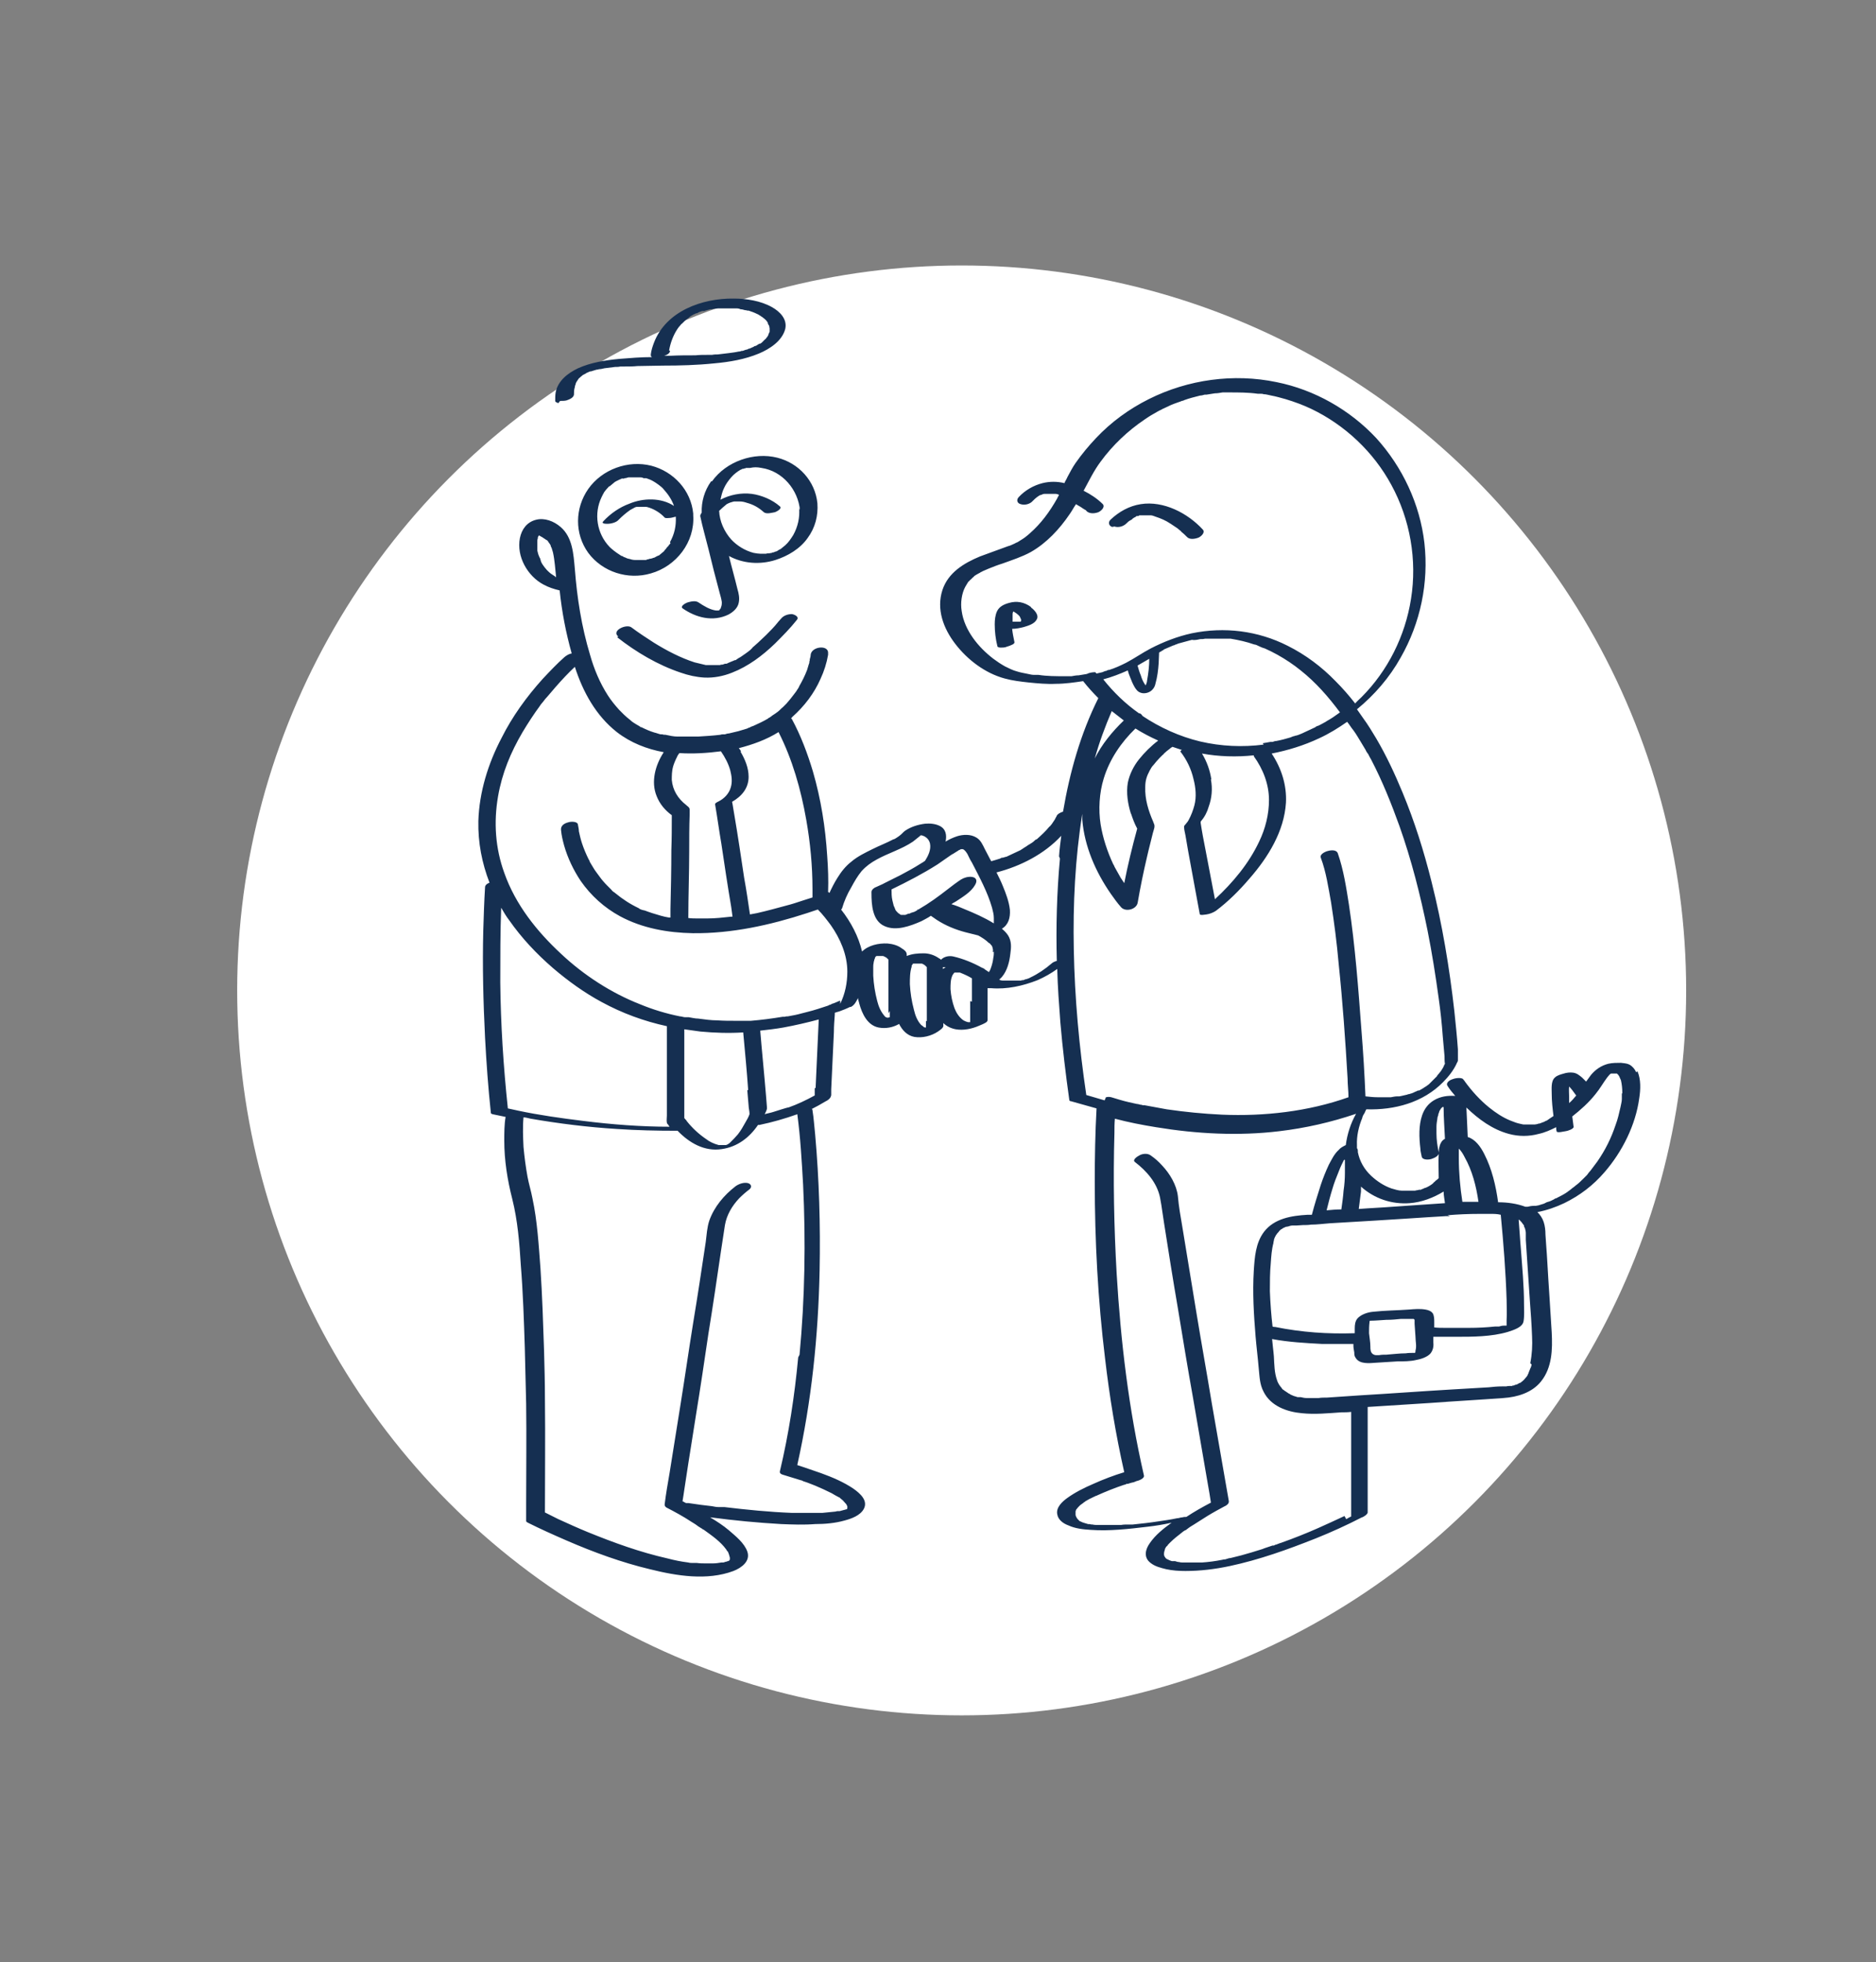<?xml version="1.0" encoding="UTF-8"?>
<svg xmlns="http://www.w3.org/2000/svg" id="Calque_1" version="1.1" viewBox="0 0 420 439">
  <rect x="0" y="0" width="420" height="439" fill="#808080" stroke="none"/>
  <defs>
    <style>
      .st0 {
        fill: #152f51;
      }

      .st1 {
        fill: #fff;
      }
    </style>
  </defs>
  <circle class="st1" cx="215.3" cy="221.6" r="162.2"></circle>
  <path class="st0" d="M361.9,240.1s0,0,0,0c0,0,0,0,0,0,0,0,0,0,0,0ZM366.3,239.9c-.3-.7-.8-1.3-1.5-1.7-.6-.3-1.2-.3-1.9-.4-.9,0-1.9,0-2.8.2-1.6.4-2.9,1.3-3.9,2.5-.4.5-.7,1-1.1,1.5-.3-.3-.6-.6-.9-.9-.6-.5-1.2-1-2-1.1-.7-.1-1.5,0-2.1.2-.7.2-1.5.4-2,.9-.9.8-.7,2.5-.7,3.6,0,1.7.2,3.4.4,5-.3.2-.6.4-.9.6-.3.2-.5.4-.8.5-.1,0-.2.1-.4.2,0,0-.2.1-.3.1-.2.1-.5.2-.8.3,0,0,0,0,0,0-.1,0-.3,0-.4.1-.1,0-.5.1-.6.1-.2,0-.4,0-.6,0-.1,0-.2,0-.4,0,0,0,0,0,0,0-.2,0-.5,0-.7,0,0,0-.5,0-.5,0-.3,0-.5,0-.8-.1-1-.2-1.5-.4-2.5-.8-1.7-.7-3.2-1.7-4.7-2.9-2.1-1.7-3.9-3.7-5.5-5.9,0-.1-.2-.2-.3-.4-.2-.3-.8-.3-1-.3-.5,0-1,.1-1.5.3-.6.2-1.5.8-1,1.5.5.8,1.1,1.5,1.7,2.2-1.7-.1-3.3.1-4.8,1-1.3.8-2.1,1.9-2.6,3.3-.8,2.3-.7,5-.4,7.5,0,.6.2,1.2.3,1.8.2.8,1.6.7,2.2.5.6-.2,1.8-.7,1.6-1.5-.3-1.4-.5-2.8-.5-4.2,0,0,0-.3,0-.3,0,0,0-.2,0-.3,0-.3,0-.6,0-.9,0-.6.1-1.2.2-1.8,0-.3.1-.5.2-.8,0-.1,0-.3.1-.4,0,0,.1-.3.1-.3,0-.2.2-.4.3-.6,0-.1.2-.2.2-.3,0,0,0,0,0,0,0,0,0,0,0,0,0,0,.2-.1.2-.2,0,0,0,0,0,0,0,0,0,0,0,0,0,0,0,0,0,0,0,0,0,0,0,0,0,0,0,0,0,0,0,0,0,0,0,0,0,0,0,0,0,0,0,0,0,0,0,0,0,0,0,0,0,0,0,0,0,0,0,0,0,0,0,0,0,0,0,0,.1,0,.1,0,0,0,0,0,0,0,0,0,.2,0,.2,0,0,2.4.2,4.7.3,7.1-.4.2-.7.5-.9.9-.4.7-.5,1.7-.5,2.5-.1,1.8,0,3.6,0,5.4-.2.2-.4.4-.6.5-.1.1-.2.2-.3.3,0,0-.4.3-.3.3-.3.3-1.1.8-1.6,1,0,0-.2.1-.3.1-.1,0-.3.1-.4.2-.2,0-.3.1-.5.2,0,0-.2,0-.2,0,0,0,0,0-.2,0,0,0-.3.1-.4.1-.2,0-.4.1-.5.1,0,0-.3,0-.4,0,0,0,0,0-.1,0-.1,0-.2,0-.4,0-.2,0-.4,0-.6,0,0,0-.3,0-.3,0-.4,0-.8,0-1.2,0-.7,0-1.6-.3-2.3-.5-1.7-.6-3.2-1.6-4.5-2.8-1.6-1.5-2.6-3.3-3-5.3,0,0,0,0,0-.1,0-.3,0-.6-.2-.8,0-.2,0-.4,0-.7-.1-2,.4-4.2,1.2-6.1,0-.1,0-.2.1-.3,0,0,0,0,0,0,0,0,0,0,0,0,0-.2.2-.4.3-.6.2-.3.3-.7.5-1,0,0,0,0,0,0,6.3.2,12.7-1.5,17.2-6.1,1.2-1.2,2.3-2.6,3-4.1,0-.1.1-.2.2-.4,0,0,.1-.2.1-.3,0-.4,0-.9,0-1.3,0-.4,0-.8,0-1.2-.2-2.9-.5-5.7-.8-8.6-1.1-9.7-2.7-19.4-5.1-28.9-1.7-6.8-3.8-13.5-6.5-20-1.7-4.1-3.6-8.2-5.9-12.1-.9-1.5-1.8-3-2.9-4.5-.5-.7-.9-1.3-1.4-2,3.9-3.2,7.3-7.1,9.8-11.6,4.4-7.7,6.3-16.7,5.3-25.6-1-8.7-4.9-17-10.8-23.5-5.9-6.3-13.8-10.8-22.3-12.5-9.6-2-19.8-.6-28.6,3.8-4.4,2.2-8.4,5.1-11.8,8.7-1.7,1.8-3.2,3.6-4.6,5.6-.7,1-1.2,2-1.8,3.1-.2.5-.5.9-.7,1.4-1.6-.4-3.3-.4-4.9,0-2,.5-3.9,1.6-5.3,3.1-.6.6-.4,1.4.4,1.6.9.3,2.1,0,2.7-.7.4-.4.6-.6,1-.9.2-.1.4-.3.6-.4,0,0,0,0,0,0,0,0,.2,0,.3-.1,0,0,.2,0,.3-.1-.1,0,.3-.1.4-.1,0,0,.2,0,.3,0,.2,0,.4,0,.6,0,0,0,.1,0,.2,0,.2,0,.3,0,.5,0,.2,0,.4,0,.6,0,0,0,0,0,0,0,0,0,.2,0,.3,0,.3,0,.5.1.8.2-.1.3-.3.5-.4.8-1.7,3-3.6,5.6-6.1,7.8-.9.8-1.3,1.1-2.3,1.7-.2.1-.4.3-.7.4-.1,0-.2.1-.4.2,0,0,0,0,0,0-.5.2-1,.5-1.5.6-2.1.8-4.2,1.5-6.3,2.3-3.6,1.5-7.1,3.6-8.4,7.5-1.4,4.3.2,8.6,2.9,12.1,2.7,3.5,6.6,6.5,11,7.7,1.8.5,3.6.7,5.4.9,2,.2,4.1.4,6.1.3,2,0,4.1-.3,6.1-.6,1.1,1.4,2.2,2.6,3.4,3.8-4,8-6.4,16.6-7.9,25.4-.6.2-1.2.5-1.4.9-.1.3-.3.5-.4.8-.2.3-.4.6-.6.9-.1.2-.3.4-.4.5,0,0,0,0,0,0,0,0,0,0,0,0,0,.1-.2.2-.3.3-.8,1-1.8,1.9-2.8,2.8,0,0,0,0,0,0,0,0,0,0-.1,0-.2.1-.3.2-.5.4-.3.3-.7.5-1,.7-.4.2-.7.5-1.1.7-.2.1-.4.3-.6.4,0,0-.2.1-.3.2,0,0,0,0,0,0,0,0,0,0,0,0-1.1.5-2.1,1-3.2,1.5-.1,0-.2,0-.4.1,0,0-.2,0-.3.1,0,0-.2,0-.2,0-.2,0-.3.1-.5.2-.6.2-1.3.4-2,.6,0-.1-.1-.3-.2-.4-.4-.8-.8-1.5-1.2-2.3-.5-1-.9-2-1.9-2.6-1.3-.8-3-.7-4.3-.3-.9.3-1.8.7-2.6,1.2.3-1.4.1-2.8-1.3-3.5-1-.5-2.2-.6-3.3-.5-1.6.2-3.2.7-4.5,1.6-.4.3-.7.7-1.1,1-.1.1-.4.3-.7.5-.3.2-.6.4-.8.4-1.5.8-3.1,1.4-4.7,2.2-1.6.8-3.3,1.6-4.7,2.8-1.3,1-2.3,2.3-3.1,3.6-.7,1.1-1.3,2.3-1.8,3.4,0,0-.2-.2-.2-.2,0,0,0,0-.1,0,.1-2.7,0-5.4-.2-8.1-.4-6.4-1.4-12.7-3.2-18.9-1.2-4-2.7-8-4.7-11.7,0,0-.1-.1-.2-.2.1,0,.2-.2.3-.3,2.7-2.4,4.9-5.3,6.3-8.5.8-1.7,1.4-3.6,1.7-5.4,0,0,0-.2,0-.3.2-2-3.7-1.6-3.9.3,0,.3-.1.7-.2,1,0,.2,0,.4-.1.5,0,0,0,.2,0,.3,0,0,0,0,0,0-.2.5-.3,1-.5,1.6-.5,1.3-1.1,2.5-1.8,3.7,0,0,0,.2-.1.2,0,0,0,0,0,0,0,0,0,.1-.1.2,0,0-.1.2-.2.3-.2.4-.5.7-.7,1-.5.7-1.1,1.4-1.7,2.1-.2.2-.3.3-.5.5h0c0,0-.2.2-.3.3-.4.3-.7.7-1.1,1-.4.3-.8.6-1.3.9-.2.2-.4.3-.7.5-.1,0-.2.1-.3.2.3-.2.1,0,0,0-1,.6-2.1,1.1-3.2,1.6-.3.1-.6.2-.9.4,0,0,0,0,0,0,0,0,0,0,0,0-.2,0-.3.1-.5.2-.7.2-1.3.4-2,.6-.7.2-1.4.3-2.1.5-.3,0-.6.1-.9.2,0,0-.2,0-.3,0-.2,0-.5,0-.7.1-1.7.2-3.3.3-5,.4-.5,0-1,0-1.5,0-.3,0-.7,0-1,0,.1,0,.3,0,0,0,0,0,0,0-.1,0,0,0,0,0,0,0,0,0,0,0,0,0,0,0,0,0-.1,0-.2,0-.4,0-.6,0-.2,0-.3,0-.5,0-.2,0-.4,0-.7,0,0,0,0,0-.1,0-.9,0-1.8-.2-2.7-.4-.2,0-.5,0-.7-.1,0,0-.2,0-.3,0,0,0,0,0-.1,0-.5-.1-.9-.3-1.4-.4-1-.3-1.9-.7-2.9-1.2,0,0,0,0-.1,0-.1,0-.2-.1-.3-.2-.2-.1-.5-.3-.7-.4-.5-.3-1-.6-1.4-1-.5-.4-1-.8-1.4-1.2-.2-.2-.4-.4-.6-.6,0,0,0,0,0,0,0,0,0,0-.1-.1-.1-.1-.3-.3-.4-.4-.9-1-1.8-2.1-2.5-3.2-1.8-2.8-3.1-5.9-4-9.1-1.9-6.3-2.9-12.7-3.4-19.2-.3-3.3-.5-7.1-3.2-9.4-1.5-1.3-3.6-2.1-5.5-1.6-2,.5-3.2,2.1-3.6,4.1-.8,4.1,1.7,8.5,5.3,10.4,1.1.6,2.3,1,3.6,1.3.5,4.8,1.4,9.5,2.7,14.1-.6.1-1.1.4-1.6.8-1.7,1.5-3.3,3.2-4.9,4.9-3.6,4-6.8,8.4-9.2,13.2-3,5.7-5,12.1-5.2,18.6-.1,4.8.8,9.4,2.5,13.8-.6.2-1,.6-1,1-.2,3.2-.3,6.5-.4,9.7-.2,8,0,16,.4,24,.3,5.6.7,11.2,1.3,16.8,0,.2.2.2.4.3,1,.2,1.9.4,2.9.6,0,0,0,0,0,0-.3,1.7-.3,3.6-.3,5.3,0,4.4.7,8.8,1.8,13.1,1.2,4.8,1.6,9.8,1.9,14.7.5,6.2.7,12.4.9,18.6.1,4.2.2,8.3.3,12.5.1,7.3,0,14.8,0,22.2,0,1.3,0,2.7,0,4,0,.2.2.3.4.4,2.8,1.4,5.7,2.7,8.7,4,6,2.6,12.3,4.9,18.6,6.4,6,1.5,12.8,2.6,18.7.4,1.8-.7,3.9-2.2,3.1-4.4-.7-1.9-2.6-3.4-4.1-4.7-1.3-1.1-2.7-2-4.2-2.9,0,0,0,0,.1,0,5.3.7,10.5,1.2,15.8,1.5,2.5.1,5.1.2,7.6,0,2.2,0,4.5-.2,6.6-.8,1.5-.4,3.5-1.1,4.3-2.6,1-1.9-.9-3.5-2.3-4.5-2.2-1.5-4.8-2.6-7.3-3.5-1.7-.6-3.5-1.2-5.3-1.8,3.2-14.3,4.7-28.9,5-43.5.2-10.2-.1-20.4-1-30.5-.2-1.8-.3-3.6-.6-5.4,0-.1,0-.2-.2-.3,0,0,0,0,.1,0,1-.5,1.9-1,2.9-1.6.6-.3,1.3-.7,1.4-1.5,0-.4,0-.8,0-1.3.2-4.3.4-8.5.6-12.8,0-1.3.1-2.6.2-3.9,0-.2,0-.3,0-.4.3-.1.6-.2,1-.3.8-.3,1.6-.6,2.4-1,0,0,.1,0,.2,0,.8-.4,1.2-1.2,1.6-2,0,.4.2.8.3,1.3.6,2.2,1.8,4.8,4.3,5.3,1.6.3,3.2,0,4.6-.8.7,1.4,1.8,2.6,3.4,2.9,1.8.3,3.8-.2,5.3-1.2.4-.3,1.1-.7,1.2-1.2,0-.2,0-.5,0-.7.7.7,1.7,1.2,2.8,1.4,1.7.3,3.6-.1,5.2-.8.5-.2,1-.4,1.5-.7.5-.3.4-.6.4-1v-6.7c.3,0,.5,0,.8,0,3.5.3,7.1-.5,10.4-1.8,1.6-.7,3-1.5,4.4-2.5.1,4,.4,8,.7,12,.5,5.8,1.2,11.6,2,17.3,0,.2.2.3.4.3,1.9.5,3.8,1.1,5.7,1.6-.3,5.5-.4,10.9-.4,16.4,0,13.2.7,26.4,2.3,39.5,1,8.6,2.4,17.1,4.3,25.5-2.3.7-4.7,1.6-6.9,2.6-2.1.9-4.1,1.9-5.9,3.2-1.1.8-2.5,2.1-2.2,3.6.2,1.3,1.4,2.1,2.5,2.5,1.5.7,3.3.9,5,1,4.2.3,8.5-.2,12.7-.7,1.8-.2,3.6-.5,5.4-.9-1.8,1.3-3.6,2.7-4.9,4.6-1,1.4-1.4,3.2.2,4.4,1,.8,2.3,1.1,3.5,1.4,1.4.3,2.8.4,4.3.4,3.3,0,6.6-.4,9.9-1.1,6.6-1.4,13-3.7,19.3-6.2,3.5-1.4,7-3,10.3-4.7.2,0,.4-.2.6-.3.2-.1.7-.5.7-.8,0-7.9,0-15.8,0-23.6,4.7-.3,9.4-.6,14.1-.9,5.4-.4,10.9-.7,16.3-1.1,3.1-.2,6.4-1.2,8.4-3.7,2.5-3.1,2.6-7.2,2.4-11-.3-5.3-.7-10.6-1-16-.1-2-.3-4-.4-5.9,0-.9-.1-1.9-.4-2.8-.3-.9-.8-1.6-1.4-2.2,2.1-.4,4.1-1.1,6-2,3.5-1.7,6.5-4,9-6.9,4-4.6,7-10.6,7.8-16.6.3-1.9.4-4.2-.4-6ZM120.7,119.5s0,0,0,0c0,0,0,0,0,0,0,0,0,0,0,0ZM120.6,119.5s0,0,0,0c0,0,0,0,0,0-.1,0-.2,0,0,0ZM124.6,129c0,0-.2,0-.2,0-.1,0-.2-.1-.4-.2-.5-.3-.9-.6-1.3-1,0,0-.1-.1-.1-.1,0,0-.1-.1-.2-.2-.2-.2-.3-.4-.5-.6-.3-.4-.6-.8-.8-1.3,0,0,0-.2-.1-.3,0,0,0,0,0-.1,0-.2-.2-.4-.3-.7-.2-.4-.3-.9-.4-1.3,0-.2,0-.4,0-.6,0,0,0,0,0-.1,0,0,0-.2,0-.3,0-.4,0-.8,0-1.2,0-.2,0-.3.1-.5,0,0,0-.2,0-.2,0-.1.1-.3.2-.4,0,0,0,0,0-.1,0,0,0,0,0,0,0,0,0,0,0,0,0,0,0,0,0,0,0,0,0,0,0,0,.2,0,.4.2.6.3,0,0,.1,0,.2.1.3.2.6.4.9.6,0,0,0,0,.2.1.1.1.2.2.3.4.2.3.4.5.5.8,0,0,0,0,0,0,0,0,0,0,0,0,0,.2.1.3.2.5.1.3.2.7.3,1,.4,1.8.5,3.7.7,5.5-.1,0-.2,0-.3-.1ZM215.2,190.1c0,0,.2,0,0,0h0ZM213,191.3c.4-.3,1.1-.7,1.4-.9,0,0,.3-.2.3-.2.1,0,.3-.1.4-.2,0,0,0,0,.1,0,0,0,.1,0,.2,0,0,0,.1,0,.1,0,0,0,0,0,.1,0,0,0,0,0,0,0,.4.2.7.6,1,1.1.3.6.6,1.3,1,1.9,1.7,3.3,3.5,6.6,4.5,10.1.2.8.4,1.5.4,2.3,0,0,0,0,0,0,0,0,0,.2,0,.2,0,.1,0,.3,0,.4,0,.1,0,.3,0,.4,0,0,0,.1,0,.2,0,0,0,0,0,0,0,0,0,0,0,0,0,0,0,0,0,0-2.1-1.3-4.4-2.3-6.6-3.2-.9-.4-1.9-.8-2.9-1.1.3-.2.6-.4,1-.6,1.5-1,3.4-2.1,4.3-3.7.3-.5.5-1.2-.1-1.6-.7-.4-1.8-.2-2.5.1-.7.3-1.4.9-2,1.3-2.1,1.6-4.1,3.2-6.3,4.6-.6.4-1.2.7-1.8,1.1,0,0-.2,0-.3.1-.3.1.2,0,.2,0-.1,0-.3.2-.4.2-.3.2-.6.3-1,.4-.1,0-.3.1-.4.2,0,0-.1,0-.2,0,0,0,0,0,.1,0-.3,0-.6.2-.9.3,0,0,0,0-.2,0,0,0-.2,0-.2,0,0,0-.2,0-.3,0,0,0,0,0-.1,0,0,0,0,0,0,0,0,0,0,0,0,0,0,0,0,0,0,0,0,0,0,0,0,0-.1,0-.1,0,0,0,0,0-.2,0-.2,0,0,0,0,0,0,0,0,0-.2-.1-.3-.2,0,0-.3-.2-.3-.2,0,0-.1-.1-.2-.2-.2-.2-.4-.4-.5-.7,0,0,0,0,0,0,0,0,0,0,0,0,0,0,0-.2-.1-.2,0-.2-.1-.3-.2-.5-.1-.4-.2-.8-.3-1.2-.2-.8-.2-1.7-.2-2.5,3.5-1.7,7-3.5,10.3-5.6,1.2-.8,2.4-1.7,3.6-2.5ZM222.4,211.8c0,.1,0,0,0,0h0ZM222.4,206.9s0,0,0,0c0,0,0,0,0,0,0,0,0,0,0,0ZM214.5,198.1s0,0,0,0c0-.3,0-.1,0,0ZM206.3,186.5s0,0,0,0c0,0,0,0,0,0,0,0,0,0,0,0ZM206.2,186.5s0,0,0,0c0,0,0,0,0,0,0,0,0,0,0,0,0,0,0,0,0,0,0,0,0,0-.1,0,0,0,0,0,0,0ZM165.9,168.1c-.1-.2-.3-.5-.5-.7,3.1-.8,6.2-1.9,8.9-3.6,3.1,6.1,5,12.8,6.2,19.6.9,5.1,1.4,10.3,1.4,15.5,0,.6,0,1.3,0,1.9-.7.2-1.5.5-2.2.7-1.2.4-2.4.8-3.6,1.1-2.2.6-4.4,1.2-6.6,1.7-.5.1-1.1.2-1.6.3-.4-2.7-.8-5.5-1.3-8.2-.7-4.7-1.4-9.4-2.2-14.1-.2-1-.3-2-.5-2.9,2.1-1.2,3.7-3,3.7-5.6,0-2-.8-3.9-1.8-5.6ZM150.6,171.8c.3-1,.5-1.5,1-2.5.1-.3.3-.5.5-.8,3.1.2,6.2,0,9.3-.4.9,1.3,1.7,2.8,2.1,4.3.3,1.2.5,2.5.1,3.8-.4,1.4-1.5,2.5-2.7,3.1-.2.1-.9.4-.8.7.5,2.9.9,5.9,1.4,8.8.7,4.7,1.4,9.4,2.2,14.1.1.7.2,1.5.3,2.2-.1,0-.2,0-.3,0-1.8.2-3.6.4-5.4.4-.2,0-.4,0-.6,0,0,0-.1,0-.2,0h0c-.4,0-.8,0-1.2,0-.7,0-1.5,0-2.2-.1,0-5,.2-10,.2-15,0-2.7,0-5.4.1-8.1,0-.3,0-.6,0-.9,0,0,0-.1,0-.2,0-.6-.4-.7-.8-1.1-1.8-1.4-3-3.3-3.2-5.6,0-.9,0-2,.3-3ZM116,248.5c-.8-.2-1.5-.3-2.3-.5-1-9.4-1.6-18.8-1.7-28.2,0-5.6,0-11.2.2-16.7.6,1,1.1,1.9,1.8,2.8,2.8,4,6.1,7.5,9.8,10.7,3.4,2.9,7,5.5,10.9,7.6,4.6,2.5,9.5,4.3,14.6,5.4v20c0,.5-.1,1.1,0,1.6,0,.2.3.4.4.6,0,0,.1.2.2.3-6.4,0-12.9-.5-19.3-1.3-4.9-.6-9.9-1.3-14.6-2.3ZM189.5,338.2s0,0,0,0c0,0,0,0,0,0ZM189.7,338s0,0,0,0c0,0,0,0,0,0,0,0,0,0,0,0ZM178.7,303.7c-.8,8.6-2.1,17.1-4.1,25.5-.1.5.4.7.8.8,1.3.4,2.6.8,3.9,1.2,0,0,0,0,0,0,0,0,0,0,0,0,.2,0,.3.1.5.2.3.1.6.2.9.3.6.2,1.2.5,1.8.7,1.2.5,2.5,1.1,3.7,1.7.5.3,1,.6,1.6.9.1,0,.2.1.3.2,0,0,0,0,0,0,0,0,0,0,0,0,.2.2.4.3.6.5.3.3.5.6.8.9,0,0,.1.3.2.4,0,0,0,.2,0,.2,0,0,0,0,0,0h0c0,.1,0,.2,0,.3,0,0,0,0,0,0,0,0-.1.1-.1.2,0,0,0,0,0,0,0,0,0,0,0,0,0,0,0,0,0,0,0,0,0,0,0,0,0,0,0,0,0,0,0,0,0,0,0,0,0,0,0,0,0,0,0,0,0,0,0,0,0,0,0,0,0,0,0,0,0,0-.1,0-.1,0-.2,0-.3.1,0,0,0,0-.1,0-.4.1-.7.2-1.1.3,0,0-.1,0-.2,0-.2,0-.5,0-.7.1-1,.1-2,.2-3,.3-.1,0-.2,0-.3,0,0,0,0,0-.1,0-.3,0-.6,0-.8,0-.6,0-1.2,0-1.8,0-1.3,0-2.5,0-3.8,0-5.1-.2-10.1-.7-15.1-1.3-.3,0-.5,0-.8,0h0c-.2,0-.3,0-.5,0-.5,0-1-.1-1.5-.2-.8-.1-1.7-.2-2.5-.3-.9-.1-1.9-.3-2.8-.4,0,0,0,0-.1,0-.1,0-.2,0-.4,0-.3-.1-.5-.3-.8-.4.3-1.7.5-3.4.8-5.2.7-4.7,1.5-9.4,2.2-14,1-6.1,1.9-12.2,2.8-18.3,1-6.1,1.9-12.3,2.8-18.4.3-1.9.6-3.9.9-5.9.4-2.3,1.6-4.3,3.2-6,.7-.7,1.5-1.4,2.3-2,.6-.5.4-1.2-.4-1.4-.9-.2-2,.2-2.7.7-2.6,2-4.8,4.6-5.9,7.7-.5,1.5-.6,3.2-.8,4.8-.9,6-1.8,12-2.8,18-1,6.2-1.9,12.5-2.9,18.7-.8,5-1.6,10-2.4,15-.4,2.3-.8,4.6-1.1,7,0,0,0,0,0,0,0,.3.1.5.4.7,1,.5,1.9,1,2.8,1.5.9.5,1.9,1.1,2.8,1.7.5.3,1,.6,1.5,1,.3.2.5.3.8.5.1,0,.2.2.3.2,0,0,.1,0,.2.1,0,0,0,0,0,0,0,0,0,0,0,0,1.8,1.3,3.7,2.6,5,4.4.1.2.2.4.4.5,0,0,0,0,0,0,0,0,0,0,0,0,0,0,0,.2.1.3.1.3.2.6.3,1,0,0,0,0,0,0,0,0,0,0,0,0,0,0,0,.2,0,.2,0,0,0,.1,0,.2,0,0,0,0,0,0,0,0,0,.1-.1.2,0,0,0,0,0,0,0,0,0,0,0,0,0,0,0,.1-.1.1,0,0,0,0,0,0h0c0,0-.1,0-.2.1,0,0,0,0,0,0-.1,0-.2,0-.3.1,0,0,0,0,0,0,0,0,0,0,0,0-.3,0-.6.2-.8.2-.1,0-.3,0-.4,0,0,0,0,0,0,0,0,0,0,0,0,0-.6.1-1.3.2-1.9.2,0,0,0,0,0,0,0,0,0,0-.1,0,0,0,0,0,0,0,0,0,0,0,0,0,0,0,0,0,0,0-.1,0-.3,0-.4,0-.3,0-.7,0-1,0-.7,0-1.4,0-2.1-.1-.2,0-.4,0-.5,0,0,0-.3,0-.4,0-.3,0-.7,0-1-.1-1.6-.2-3.1-.5-4.6-.9-6.2-1.4-12-3.5-17.9-5.9-2.2-.9-4.4-1.9-6.6-2.9-1-.5-2-1-3-1.5,0-8.4.1-16.9,0-25.3,0-3.7-.1-7.3-.2-11-.2-6.1-.4-12.2-.8-18.3-.4-5.2-.7-10.6-1.8-15.7-.3-1.6-.8-3.2-1.1-4.8-.4-2.2-.7-4.5-.9-6.7-.1-2.2-.2-4.4,0-6.6.5,0,1.1.2,1.6.3,6.4,1.1,12.8,1.9,19.3,2.3,4.5.3,8.9.4,13.4.4,0,0,.1,0,.2,0,2.6,2.7,6,4.7,9.9,4.1,3.5-.5,6.2-2.6,8.1-5.4,0,0,.2,0,.3,0,2.9-.6,5.7-1.4,8.5-2.4.7,5.2,1,10.5,1.3,15.8.6,12.6.4,25.4-.8,38ZM167.3,243.9c.1,1.2.2,2.3.3,3.5,0,.5.2,1.2.2,1.8,0,0,0,0,0,.1-.2.6-.6,1.3-.9,1.8-.5.9-1,1.8-1.7,2.7-.5.6-1.1,1.2-1.7,1.8-.2.2-.3.3-.7.5,0,0-.2.1-.3.1,0,0-.2,0-.2,0,0,0,0,0,0,0,0,0,0,0,0,0,0,0,0,0,0,0,0,0,0,0,0,0,0,0,0,0,0,0,0,0,0,0,0,0,0,0,0,0,0,0,0,0,0,0-.1,0,0,0,0,0,0,0,0,0,0,0,0,0,0,0,0,0,0,0,0,0,0,0,0,0,0,0,0,0-.1,0,0,0,0,0,0,0,0,0-.1,0-.2,0-.1,0-.3,0-.4,0,0,0-.1,0-.2,0-.1,0-.3,0-.4,0-1.1-.3-2-.7-2.9-1.4-1.6-1.1-3-2.4-4.2-3.9,0,0-.2-.3-.2-.3,0,0-.1-.1-.2-.2,0,0-.1-.2-.2-.2,0-.3,0-.7,0-1v-18.9c1.2.2,2.4.3,3.6.5,3.2.3,6.4.4,9.6.2,0,0,0,0,0,.1.4,4.3.8,8.5,1.1,12.8ZM182.4,243.5c0,.5,0,1.1,0,1.6-1.8,1-3.9,2-5.9,2.7,0,0,0,0,0,0,0,0,0,0-.1,0-.1,0-.3.1-.4.1-.3.1-.7.2-1,.3-.6.2-1.3.4-1.9.6-.6.2-1.3.3-1.9.5.2-.4.4-.8.5-1.2,0-.1,0-.3,0-.4l-.2-2.5c-.4-4.9-.9-9.7-1.3-14.6,1.8-.2,3.5-.4,5.2-.7,2.7-.5,5.3-1.1,7.9-1.8-.2,5.1-.5,10.2-.7,15.3ZM188.1,223.9c0,0-.2,0-.3.1-.4.2-.8.3-1.2.5-.2,0-.5.2-.7.3,0,0,0,0,0,0-.2,0-.3.1-.5.2-1.5.5-3,1-4.6,1.4-.9.2-1.8.5-2.8.7-.5.1-1,.2-1.6.3-.2,0-.5,0-.7.1-.2,0-.3,0-.5,0-2.4.4-4.7.7-7.1.9-.6,0-1.3,0-1.9,0-.3,0-.6,0-.9,0-.2,0-.3,0-.5,0,0,0,0,0-.1,0,0,0,0,0,0,0-1.4,0-2.7,0-4.1-.1-1.4,0-2.8-.2-4.3-.4-.7,0-1.4-.2-2.1-.3,0,0-.3,0-.4,0-.1,0-.3,0-.4,0-.4,0-.8-.2-1.2-.2-3-.6-6-1.5-8.9-2.7-6.4-2.5-12.6-6.5-17.7-11.3-5.4-5-10.2-11-12.7-18.1-2-5.5-2.4-11.3-1.4-17.1.9-5.2,2.8-9.8,5.5-14.4,1.2-2,2.5-4,3.9-5.9,0,0,.1-.2.2-.3,0,0,0,0,0,0,0,0,0,0,0,0,.2-.2.3-.4.5-.6.3-.4.6-.8,1-1.2.6-.7,1.2-1.4,1.8-2.1,1.4-1.6,2.8-3.1,4.3-4.5,1.8,5.6,4.7,10.9,9.4,14.6,3.1,2.4,6.7,3.8,10.5,4.5-1.9,2.9-2.9,6.6-1.6,9.8.7,1.8,1.9,3.2,3.4,4.3,0,2.6,0,5.2-.1,7.8,0,4.4-.1,8.8-.2,13.2,0,.6,0,1.3,0,1.9,0,0,0,0,0,0,0,0-.2,0-.3,0-1.3-.2-2.5-.6-3.8-1-.6-.2-1.2-.4-1.7-.6-.1,0-.2,0-.4-.1,0,0,0,0-.1,0-.3-.1-.6-.2-.8-.4-1.9-.9-3.6-2-5.3-3.4,0,0,0,0,0,0,0,0-.2-.2-.3-.2-.2-.2-.4-.3-.5-.5-.3-.3-.7-.7-1-1-.6-.6-1.2-1.3-1.7-2-.5-.7-1-1.3-1.4-2-.2-.3-.4-.7-.6-1,0,0-.3-.5-.2-.4,0-.1-.1-.3-.2-.4-.6-1.2-1.1-2.4-1.5-3.6-.3-.9-.5-1.8-.7-2.7,0-.4-.1-.9-.2-1.4,0,0,0,0,0,0,0-.9-1.7-.8-2.2-.6-.8.2-1.7.7-1.6,1.7.1,1.2.4,2.4.7,3.5.8,2.8,2.1,5.5,3.7,7.9,2.3,3.3,5.3,6,8.8,7.9,5,2.7,10.7,3.7,16.3,3.8,8.7.1,17.3-1.8,25.6-4.5.8-.3,1.6-.5,2.4-.8,1.1,1.1,2,2.3,2.9,3.5,2.1,3,3.7,6.6,3.7,10.4,0,2.5-.5,5-1.6,7.2ZM137.6,199.6c0,0,0,0,0,0h0ZM199.2,226.2v1.4s0,0,0,0c0,0-.2,0-.3.1,0,0,0,0,0,0,0,0,0,0,0,0,0,0,0,0,0,0,0,0,0,0,0,0,0,0,0,0,0,0,0,0,0,0,0,0,0,0,0,0,0,0,0,0,0,0,0,0,0,0,0,0,0,0,0,0,0,0,0,0,0,0,0,0,0,0,0,0,0,0,0,0,0,0-.2,0-.2,0,0,0,0,0,0,0,0,0-.2,0-.3-.1,0,0-.1,0-.2-.1,0,0-.1,0-.1-.1-.9-1-1.4-2.2-1.7-3.4-.5-1.9-.8-3.8-.9-5.7,0,0,0-.3,0-.3,0-.2,0-.3,0-.5,0-.4,0-.8,0-1.1,0-.3,0-.6.1-1,0-.1,0-.3.1-.4,0,0,0-.3.1-.4,0,0,.1-.2.1-.3,0-.1.1-.2.2-.3,0,0,0,0,0,0,0,0,0,0,0,0,0,0,0,0,.1-.1,0,0,0,0,.1,0,.1,0,.2,0,.3,0,0,0,.2,0,.3,0,.1,0,.2,0,.4,0,0,0,0,0,0,0,0,0,0,0,0,0,.1,0,.2,0,.3,0,0,0,0,0,0,0,0,0,0,0,0,0,.2,0,.4.1.5.2,0,0,.2,0,.2.1.1,0,.3.2.4.3,0,0,0,0,0,0,0,0,0,0,0,0,0,0,.1.1.2.2,0,0,0,0,0,0v12ZM196.1,213.6s0,0,0,0c0,0,0,0,0,0,0,0,0,0,0,0ZM206.9,230s0,0,0,0c0,0,0,0,0,0,0,0,0,0,0,0,0,0,0,0,0,0,0,0,0,0,0,0,0,0,0,0,0,0,0,0,0,0,0,0,0,0,0,0,0,0,0,0,0,0,0,0ZM207.3,228.4v1.5s0,0,0,0c0,0,0,0,0,0,0,0,0,0-.1,0,0,0,0,0,0,0,0,0,0,0,0,0,0,0,0,0,0,0h0s0,0,0,0c0,0,0,0,0,0,0,0,0,0,0,0,0,0,0,0,0,0,0,0,0,0,0,0,0,0,0,0,0,0-.2,0-.4-.1-.1,0-.2,0-.4-.2-.5-.3,0,0,0,0,0,0,0,0,0,0,0,0,0,0-.2-.2-.3-.2-.9-.9-1.4-2.2-1.7-3.5-.5-1.9-.8-3.8-.9-5.7,0-1.2,0-2.7.4-3.9,0,0,0-.1,0-.2,0,0,0,0,0,0,0-.1.1-.2.2-.3,0,0,0-.1.1-.2,0,0,0,0,0,0,0,0,0,0,0,0,0,0,0,0,0,0,0,0,0,0,0,0,0,0,0,0,0,0,0,0,0,0,0,0,0,0,0,0,0,0,0,0,0,0,0,0,0,0,0,0,0,0,0,0,0,0,0,0,0,0,0,0,0,0,0,0,0,0,0,0,0,0,0,0,0,0,0,0,0,0,0,0,0,0,0,0,0,0,0,0,0,0,0,0,0,0,0,0,0,0,.1,0,.2,0,.3,0,0,0,.2,0,.3,0,0,0,.1,0,.2,0,0,0,.2,0,.3,0,0,0,.1,0,.2,0,0,0,.2,0,.3,0,0,0,.2,0,.3,0,0,0,0,0,0,0,0,0,0,0,0,0,.2,0,.3.1.5.2,0,0,.3.2.3.2.1.1.3.3.4.4v12.1ZM211.1,216.9c0-.2,0-.3,0-.5,0,0,.1,0,.2,0,.1,0,.3,0,.4.1-.2,0-.4.2-.6.3ZM217.2,224v4.7s0,0,0,0c0,0,0,0,0,0,0,0,0,0,0,0h0s0,0,0,0c0,0,0,0,0,0,0,0,0,0,0,0h0s0,0,0,0c0,0,0,0,0,0,0,0,0,0,0,0,0,0,0,0,0,0,0,0,0,0,0,0,0,0,0,0,0,0-.1,0-.1,0,0,0,0,0,0,0,0,0,0,0,0,0,0,0-.2,0-.2,0-.1,0,0,0,0,0,0,0,0,0,0,0,0,0,0,0,0,0,0,0,0,0,0,0,0,0,0,0-.1,0-.1,0,0,0,0,0,0,0,0,0,0,0-.1,0,0,0-.2,0-.2,0-.4-.1-.6-.2-1-.4-1-.7-1.6-1.7-2-2.7-.5-1.4-.8-2.8-.9-4.3,0-1,0-2.1.4-3,0-.1.1-.2.2-.3,0,0,0-.1.1-.2,0,0,.1-.1.2-.2,0,0,0,0,0,0,0,0,0,0,0,0,.1,0,.3,0,.3,0,0,0,.1,0,.2,0,0,0,.2,0,.3,0,.1,0,.3,0,.4,0,1,.4,1.9.8,2.7,1.3,0,.6,0,1.3,0,1.9v3.3ZM213.3,217.7s0,0,0,0c0,0,0,0,0,0,0,0,0,0,0,0,0,0,0,0,0,0ZM217.2,228.8s0,0,0,0c0,0,0,0,0,0,0,0,0,0,0,0ZM217.3,228.8s0,0,0,0c0,0,0,0,0,0,0,0,0,0,0,0,0,0,0,0,0,0ZM217.3,228.8s0,0,0,0c0,0,.1,0,.2,0,0,0,0,0,0,0ZM222.5,212.9c0,.4,0,.9-.1,1.3-.1.9-.3,1.7-.6,2.5-.1.3-.2.5-.4.8-.3-.2-.6-.4-.9-.6-.2-.2-.4-.3-.7-.4-2-1.1-4.2-2-6.4-2.5-.9-.2-2,0-2.7.7,0,0,0,0,0,.1-.1-.2-.3-.3-.5-.4-1-.7-2.2-1.1-3.4-1.1-1.3,0-2.6.1-3.8.6,0-.1,0-.2,0-.3,0-.7-.6-1.1-1.1-1.4-.9-.7-2.1-1-3.2-1.1-2-.1-4.3.4-5.7,1.8-.8-3.4-2.5-6.6-4.7-9.4,0,0,.1-.1.2-.2.5-1.7,1.2-3.3,2.1-4.8.7-1.3,1.4-2.5,2.3-3.6,1-1.1,2.1-1.9,3.4-2.6,2.5-1.4,5.6-2.3,8.1-4,.5-.4,1-.8,1.5-1.2,0,0,.1-.1.2-.2,0,0,0,0,0,0,0,0,0,0,0,0,.2,0,.4,0,.5.1.2,0,.7.3,1,.6.3.3.5.7.6,1.1.3,1.4-.4,2.8-1.1,3.9-.3.2-.7.5-1.1.7-1.4.9-2.9,1.7-4.4,2.5-1,.5-2.4,1.2-3.6,1.8-.5.3-1.1.5-1.7.8-.6.2-1.1.6-1.2,1.1,0,.1,0,.2,0,.3,0,2.6.2,6.2,2.9,7.4,2.6,1.2,5.8,0,8.3-1.1.7-.4,1.4-.7,2.1-1.2.4.3.9.6,1.3.9,2,1.3,4.2,2.2,6.5,2.8.9.2,1.9.5,2.8.7.9.5,1.7,1,2.4,1.7,0,0,.1,0,.2.1,0,0,.1.1.1.1.1.2.3.3.4.5,0,0,0,.2.1.2,0,.2,0,.3.1.5,0,.2,0,.5,0,.7ZM237.3,192.1c-.7,7.6-.9,15.3-.7,22.9-.4.1-.9.3-1.2.6-1.4,1.2-3,2.3-4.7,3.1-.3.2-.7.3-1,.4,0,0-.3,0-.3.1-.1,0-.5.2-.4.1-.1,0-.3,0-.4.1,0,0-.3,0-.3,0-.1,0-.2,0-.3,0,0,0-.3,0-.4,0-.3,0-.5,0-.8,0,0,0-.2,0-.2,0-.1,0-.2,0-.4,0-.3,0-.5,0-.8,0,0,0-.2,0-.3,0,0,0-.2,0-.3,0-.4,0-.7,0-1.1-.2.2-.2.4-.4.6-.6,1.2-1.4,1.7-3.4,1.9-5.2.2-1.4.3-2.8-.5-4.1-.4-.6-.9-1.1-1.4-1.5,0,0,0,0,0,0,1.5-.9,1.9-2.5,1.8-4.2-.2-1.9-.9-3.7-1.6-5.4-.4-1-.9-2-1.4-3,5.4-1.4,10.7-4.1,14.5-8.2-.2,1.5-.4,3.1-.5,4.6ZM360.6,239.9s0,0,0,0c0,0,0,0,.1,0,0,0-.1,0-.2,0,0,0,0,0,0,0ZM351.2,243c.6.6,1.1,1.3,1.6,2,0,0,0,0,.1.1-.5.6-1,1.2-1.6,1.7,0-.4,0-.9,0-1.3,0-.8-.1-1.6,0-2.5ZM349.2,241.5s0,0,0,0c0,0,.1,0,.2,0,0,0-.2,0-.2,0,0,0,0,0,0,0ZM342.8,251.9c.2,0,0,0,0,0h0ZM326.7,257.1c.5.5.9,1.2,1.2,1.8,1.7,3,2.6,6.5,3.1,10-1.2,0-2.4,0-3.6,0-.5-3.2-.8-6.5-.8-9.8,0-.7,0-1.4,0-2.1ZM324.1,271.9c2.4-.2,4.7-.3,7.1-.3.2,0,.5,0,.7,0,0,0,.3,0,.4,0,.5,0,.9,0,1.4,0,.8,0,1.5,0,2.3.2,0,0,0,0,0,.1.6,6.3,1.1,12.6,1.3,18.9,0,1.5.1,3,0,4.6,0,.2,0,.4,0,.7,0,0,0,0,0,0,0,0,0,0,0,0,0,0,0,.2,0,.3,0,0,0,.1,0,.2,0,0,0,0,0,0,0,0,0,0,0,0,0,0,0,0,0,0,0,0,0,0,0,0,0,0,0,0,0,0,0,0,0,0,0,0,0,0,0,0,0,0,0,0,0,0,0,0,0,0,0,0,0,0,0,0-.1,0-.2,0-.1,0-.1,0,0,0,0,0-.2,0-.2,0,0,0-.1,0-.2,0-.4,0-.8.1-1.1.2-.2,0-.4,0-.6,0,0,0,0,0,0,0,0,0,0,0,.1,0-.1,0-.2,0-.4,0-1.9.2-3.8.3-5.8.3-.5,0-1.1,0-1.6,0-.1,0-.4,0-.5,0-.2,0-.5,0-.7,0-.9,0-1.8,0-2.6,0-.8,0-1.6,0-2.4-.1,0-.4,0-.8,0-1.2,0-.6,0-1.3-.3-1.9-.4-.6-1.1-.8-1.7-.9-1.2-.2-2.4-.1-3.6,0-2.7.2-5.4.2-8.1.5-1.2.1-2.7.6-3.5,1.5-.5.6-.6,1.4-.6,2.2,0,.4,0,.7,0,1.1-6,.2-11.9-.2-17.8-1.4-.2,0-.4,0-.6-.1-.3-2.6-.5-5.2-.6-7.9,0-2.1,0-4.2.2-6.3.1-1.5.2-3,.6-4.5,0-.2,0-.3.1-.5,0,0,0,0,0,0,0,0,0-.1,0-.2.1-.3.2-.6.4-.9,0-.1.1-.2.2-.3,0,0,.1-.2.2-.3,0,0,.2-.2.2-.2.1-.1.2-.3.3-.4.1-.1.4-.3,0,0,.1,0,.2-.2.4-.3.1,0,.2-.1.3-.2,0,0,.1,0,.2-.1.2,0,.3-.2.5-.2.1,0,.7-.2.2,0,.4-.1.8-.3,1.2-.3.1,0,.3,0,.4,0,0,0,.4,0,.5,0,.5,0,1-.1,1.5-.1.6,0,1.2,0,1.8-.1,1.4,0,2.8-.2,4.2-.3,3.4-.2,6.7-.4,10.1-.6,5.3-.3,10.6-.7,15.9-1,.3,0,.6,0,.9,0ZM310.6,295.3c1,0,2-.1,3-.2.9,0,1.6,0,2.4,0,0,0,.1,0,.2,0,0,0,.2,0,.3,0,0,0,0,0,0,0,0,0,0,0,0,0,0,0,.1.1.2.2,0,0,0,0,0,0,0,0,0,0,0,0,0,0,0,.1,0,.2,0,.2,0,.4,0,.7l.2,2.9c0,1,.3,2.1,0,3.1,0,.2,0,.3-.1.5,0,0-.1,0-.2,0-.6,0-1.3,0-1.9.1-1.4,0-2.9.2-4.3.3-.5,0-1.1,0-1.6.1-.6,0-.9.1-1.4-.2-.6-.4-.6-1.1-.6-1.7,0-1-.2-2-.3-3,0-.8,0-1.6.1-2.4,0-.1,0-.3.1-.4,0,0,0,0,0,0,1.2,0,3.4-.2,3.7-.2ZM307.1,295.3c0,0,0,0,0,0h0ZM306.2,295.6c0,0-.1,0-.1,0,0,0,0,0,.1,0ZM301.1,259.5c0,.1,0,.3,0,.4,0,0,0,.2,0,.3,0,0,0,0,0,0,0,0,0,.2,0,.3,0,.6,0,1.3,0,1.9,0,1.3-.1,2.7-.3,4-.1,1.4-.3,2.8-.5,4.2-1.1,0-2.2.1-3.3.2.4-1.6.8-3.2,1.3-4.8.4-1.4.9-2.6,1.5-4.1.3-.8.7-1.6,1.1-2.4ZM300.5,257.6s0,0,0,0c0,0-.1,0,0,0ZM300.7,257.9s0,0,0,0c0,0,0,0,0,0,0,0,0,0,0,0ZM304.7,266.5c0-.3,0-.7,0-1,3,2.7,6.9,4,10.9,3.7,2.7-.2,5.3-1.2,7.6-2.6,0,.9.2,1.7.3,2.6-3.9.3-7.8.5-11.7.8-2.5.2-5.1.3-7.6.5.2-1.3.3-2.6.5-3.9ZM323.7,237.9c0,0,0,.1,0,.2,0,0,.2-.3,0-.2ZM259.2,91.7c0,0-.2,0,0,0h0ZM227.9,122.1c0,0,.2-.1,0,0h0ZM245.2,150.4c-.6,0-1.3.1-1.9.4,0,0,0,0,0,0-.6.1-1.2.2-1.8.3-.5,0-1.1.1-1.6.2-.3,0-.6,0-.9,0,0,0,0,0-.1,0-.2,0-.3,0-.5,0-2,0-4,0-5.9-.3,0,0,0,0,0,0,0,0,0,0,0,0-.1,0-.2,0-.4,0-.2,0-.4,0-.6,0-.4,0-.9-.1-1.3-.2-.9-.2-1.7-.3-2.6-.6-.8-.2-1.8-.7-2.6-1.1-.9-.5-1.8-1.1-2.6-1.7-3.4-2.6-6.5-6.4-7.1-10.7-.3-1.8,0-3.9.8-5.4.2-.3.4-.7.6-1,0,0,.2-.3.3-.3.1-.2.3-.3.4-.4.1-.1.3-.3.4-.4,0,0,.3-.2.3-.3.3-.2.6-.4,1-.6.2-.1.4-.2.5-.3,0,0,.3-.1.4-.2.5-.2.9-.4,1.4-.6,1-.4,2-.8,3-1.1,2.2-.8,4.4-1.5,6.4-2.6,3.5-2,6.4-5.1,8.7-8.5.5-.7.9-1.5,1.4-2.2.4.3.9.5,1.3.8.2.1.4.3.6.4,0,0,.1,0,.2.1.1,0,.2.2.3.3.7.6,1.8.5,2.6.2.5-.2,1.6-1.1,1-1.8-1.2-1.2-2.7-2.2-4.3-3,1.2-2.2,2.3-4.5,3.8-6.5,2.7-3.7,6.1-6.9,9.8-9.4,1-.7,2-1.3,3.1-1.9.1,0,.3-.2.4-.2,0,0,0,0,0,0,.3-.1.5-.3.8-.4.6-.3,1.1-.5,1.7-.8.5-.2,1-.4,1.6-.6.3-.1.6-.2.8-.3.4-.1.2,0,0,0,.2,0,.4-.1.6-.2,1.1-.4,2.3-.7,3.5-1,.3,0,.7-.1,1-.2,0,0,0,0,.1,0,.1,0,.2,0,.3,0,.6-.1,1.3-.2,1.9-.3.6,0,1.1-.1,1.7-.2.3,0,.6,0,.8,0,.1,0,.2,0,.4,0,0,0,.2,0,.3,0,2.1,0,4.3,0,6.4.3,0,0,.2,0,.2,0,.1,0,.3,0,.4,0,.2,0,.5,0,.7.1.6,0,1.1.2,1.7.3,1.1.2,2.1.5,3.2.8,2,.6,3.9,1.3,5.8,2.2,7.5,3.6,13.9,9.6,17.9,17,4.2,7.7,5.8,16.8,4.4,25.5-1.3,8.3-5.2,16.1-11.1,22-.5.5-1,.9-1.4,1.4-1.4-1.8-2.8-3.4-4.4-5-3.1-3.2-6.7-5.9-10.7-7.9-6.7-3.4-14.2-4.3-21.5-2.8-3.2.7-6.3,1.9-9.2,3.4-1.9,1-3.6,2.2-5.5,3.2-1.2.6-2.5,1.2-3.8,1.6,0,0,0,0-.1,0-.2,0-.3.1-.5.2-.3,0-.6.2-.9.3-.4.1-.9.2-1.3.3ZM271.2,174.4c-.3-2-1-4-2.1-5.8,3.8.7,7.8.8,11.6.4,0,0,0,.1,0,.2,2.1,2.9,3.4,6.3,3.4,9.8,0,3.2-.8,6.4-2.2,9.3-2.3,4.9-5.9,9.2-9.9,12.9-.7-3.7-1.4-7.4-2.1-11-.4-2-.8-4.1-1.1-6.1,0-.3,0-.2.1-.4.8-.9,1.4-2.1,1.7-3.2.7-1.9.9-4,.5-6.1ZM282.9,166.6c-4.7.6-9.5.4-14.2-.7-4.6-1.1-9-3.1-12.9-5.7,0,0,0,0,0,0,0-.1-.2-.2-.3-.4-.1-.1-.3-.2-.5-.2-3-2.1-5.7-4.7-8-7.6,1.9-.5,3.7-1.2,5.5-2,0,0,0,0,0,0,.1.5.3,1,.5,1.5.3.8.6,1.5,1,2.2.3.5.7,1.1,1.4,1.3.8.3,2,0,2.6-.7.4-.4.6-.9.7-1.4.4-1.4.6-3,.7-4.5,0-.8.1-1.6.1-2.4,0,0,.2-.1.3-.2.1,0,.3-.1.3-.2.2,0,.4-.2.5-.3.7-.3,1.4-.6,2.1-.9.2,0,.3-.1.5-.2,0,0,0,0,.1,0,.4-.2.8-.3,1.2-.4.7-.2,1.5-.4,2.2-.6.1,0,.9-.2.2,0,.2,0,.3,0,.5,0,.4,0,.9-.1,1.3-.2.4,0,.7,0,1.1-.1.2,0,.4,0,.6,0,0,0,.4,0,.5,0,.8,0,1.6,0,2.4,0,.4,0,.8,0,1.2,0,.2,0,.4,0,.6,0,0,0,0,0,.1,0,0,0,.2,0,.3,0,1.8.3,3.6.7,5.3,1.3.3,0,.7.2,1.1.4.4.2.9.4,1.3.5.9.4,1.9.9,2.8,1.4,1.8,1,3.6,2.2,5.2,3.5,3.4,2.7,6.2,5.9,8.8,9.4,0,0-.2.1-.3.2-.8.6-1.7,1.2-2.6,1.7-.4.3-.9.5-1.4.8-.2.1-.4.2-.6.3,0,0-.2,0-.3.1,0,0-.3.1-.3.2-1,.5-2,.9-3,1.4-.5.2-.9.4-1.4.5-.1,0-.2,0-.3.1,0,0,0,0,0,0,0,0,0,0,0,0-.3,0-.6.2-.9.3-1,.3-2.1.6-3.2.8-.3,0-.5.1-.8.2,0,0-.2,0-.3,0,0,0-.1,0-.2,0-.6.1-1.2.2-1.7.3ZM253.2,182c.4,1.2.8,2.3,1.4,3.4-1.1,4-2.1,8.1-2.9,12.2-.3-.4-.5-.8-.8-1.2-.3-.5-.6-1.1-.9-1.6-.2-.3-.3-.6-.5-.9,0-.1-.1-.3-.2-.4,0,0,0-.1-.1-.2,0,0,0,0,0,0,0,0,0,0,0,0-1.3-2.8-2.3-5.8-2.8-8.9-.5-3.2-.3-7,.7-10.2,1.3-4.3,3.9-8.1,7.1-11.2,1.6,1,3.3,1.9,5.1,2.7-1.6,1.2-3.1,2.7-4.3,4.2-1.2,1.5-2.1,3.3-2.5,5.2-.4,2.3,0,4.8.7,7ZM247.9,149.6c-.2,0,0,0,0,0h0ZM254.7,148.9c.9-.5,1.7-1,2.6-1.5,0,1.6-.2,3.3-.5,4.9,0,.4-.2.7-.3,1.1,0-.1-.1-.2-.2-.3-.4-.6-.7-1.3-.9-2-.3-.7-.5-1.4-.7-2.1ZM248.9,159.1c.9.7,1.8,1.4,2.7,2.1-2.6,2.5-4.9,5.3-6.5,8.5,1-3.6,2.3-7.1,3.8-10.6ZM247.3,246.2c-1.4-.4-2.7-.8-4.1-1.2-1.6-10.8-2.6-21.7-2.8-32.6-.2-10.1.3-20.3,1.9-30.3,0,.4,0,.9,0,1.3.5,6,3,11.7,6.4,16.6.7,1,1.5,2.1,2.3,3,1,1.1,3.4.5,3.7-1,.6-3.5,1.3-6.9,2.1-10.3.4-1.8.9-3.6,1.3-5.3.2-.8.6-1.5.2-2.2,0,0,0-.2-.1-.2,0,0,0,0,0-.1,0,0,0,0,0,0,0,0,0,0,0,0-1.1-2.5-1.9-5.1-1.8-7.8,0-1.4.3-2.4,1-3.7.3-.5.4-.8.9-1.3.4-.5.8-1,1.3-1.5.2-.2.4-.4.7-.7,0,0,0,0,0,0,0,0,0,0,0,0,.1,0,.2-.2.3-.3.4-.4.8-.7,1.2-1,.2-.2.5-.4.7-.5.7.2,1.4.5,2.1.7-.2.1-.4.3-.3.4,1.4,1.8,2.4,3.9,2.9,6.1.5,1.9.7,4,.2,5.9-.3,1.1-.7,2.2-1.3,3.3-.1.2-.3.5-.5.7-.1.2-.5.5-.5.7,0,.2,0,.1,0,.2,0,.6.2,1.2.3,1.8.2,1.2.4,2.3.6,3.5.5,2.9,1.1,5.8,1.6,8.7.3,1.8.7,3.6,1,5.4,0,.4,1.3.1,1.5.1.7-.1,1.5-.4,2.1-.8,2.8-2.1,5.3-4.6,7.6-7.3,4.1-4.7,7.7-10.5,8.1-16.9.2-3.9-1-7.7-3.2-11,3.6-.7,7.2-1.8,10.6-3.4,2.2-1,4.3-2.3,6.3-3.7.5.6.9,1.3,1.4,1.9.6.8,1.1,1.7,1.6,2.5.4.7.8,1.3,1.2,2,0,0,0,0,0,0,0,0,0,0,0,0,0,0,0,.2.1.2.1.2.2.4.4.6.2.4.4.8.7,1.3,2.5,4.8,4.5,9.8,6.3,14.8,2.7,7.6,4.7,15.5,6.3,23.4,1,5,1.8,10.1,2.5,15.2.4,2.8.7,5.6.9,8.4.1,1.5.3,3,.4,4.5,0,.2,0,1.5.1,1.7-.2.3-.3.7-.5,1-.2.3-.4.7-.7,1-.1.2-.3.3-.4.5,0,0-.2.2-.2.3,0,0,0,0,0,0,0,0,0,0,0,0-.4.4-.8.8-1.2,1.2-.2.2-.4.4-.6.6-.1.1-.3.2-.4.3,0,0,0,0,0,0,0,0,0,0,0,0,0,0,0,0,0,0,0,0,0,0,0,0,0,0,0,0,0,0-.6.4-1.2.8-1.8,1.1,0,0,0,0-.1,0,0,0-.1,0-.1,0-.2,0-.3.2-.5.2-.4.2-.8.4-1.2.5-.1,0-.3.1-.3.1-.1,0-.3,0-.4.1-.4.1-.9.2-1.3.3,0,0-.5.1-.5.1-.1,0-.3,0-.4,0-.5,0-1,.1-1.5.2-.3,0-.5,0-.8,0,0,0-.2,0-.2,0,0,0-.2,0-.3,0-.6,0-1.1,0-1.7,0-.9,0-1.8-.1-2.7-.2-.2-4.9-.5-9.9-.9-14.8-.7-9.4-1.4-18.8-2.8-28.1-.6-3.8-1.2-7.8-2.5-11.5-.3-.8-1.5-.7-2.2-.5-.5.1-1.9.7-1.6,1.5,1.2,3.2,1.7,6.7,2.3,10,.7,4.5,1.3,9.1,1.7,13.7.9,8.6,1.5,17.1,2,25.7,0,1.4.2,2.8.2,4.2-9,3.2-18.9,4.3-28.3,3.9-4.2-.2-8.3-.6-12.4-1.2-1.6-.3-3.3-.6-4.9-.9,0,0-.1,0-.2,0,0,0,0,0,0,0-.2,0-.3,0-.5-.1-.4,0-.7-.2-1.1-.2-.6-.1-1.2-.3-1.8-.4-1.3-.3-2.6-.7-3.9-1.1-.4-.1-.8-.1-1.2,0ZM301,339.2c-1.9.9-3.9,1.8-5.9,2.7-2.7,1.2-5.5,2.3-8.3,3.3-.4.1-.8.3-1.1.4-.2,0-.3.1-.5.2,0,0-.2,0-.3,0,0,0,0,0,0,0,0,0,0,0,0,0-.8.3-1.6.5-2.3.8-1.6.5-3.2,1-4.7,1.4-.8.2-1.6.4-2.4.6-.4,0-.8.2-1.2.3,0,0,0,0,0,0,0,0,0,0,0,0-.2,0-.4,0-.7.1-1.5.3-3,.5-4.5.6-.2,0-.3,0-.5,0,0,0,0,0,0,0,0,0,0,0,0,0,0,0,0,0,0,0,0,0-.1,0-.1,0,0,0,0,0,0,0-.3,0-.7,0-1,0-.7,0-1.3,0-2,0-.1,0-.2,0-.3,0,0,0-.2,0-.3,0-.3,0-.6,0-.9-.1-.3,0-.6-.1-.9-.2-.1,0-.2,0-.4,0,0,0-.2,0-.3,0-.4-.1-.8-.3-1.2-.5,0,0-.3-.2-.3-.3,0,0-.3-.4-.2-.3,0-.1-.1-.2-.1-.3,0,0,0-.3,0-.3,0-.3.1-.6.2-.9,0,0,0,0,0,0,0,0,0,0,0,0,0,0,0-.2.1-.3.1-.2.2-.4.4-.5.1-.2.3-.4.4-.5,0,0,0,0,0,0,0,0,.2-.2.3-.3.8-.8,1.7-1.5,2.6-2.2.2-.2.4-.3.7-.5,0,0,0,0,.1,0,.1-.1.3-.2.4-.3.5-.4,1-.7,1.5-1,1-.6,2-1.3,3-1.9,1.3-.8,2.6-1.5,3.9-2.2,0,0,.1,0,.2-.1.4-.2.8-.6.7-1.1-.4-2.1-.7-4.2-1.1-6.3-.9-5.2-1.8-10.4-2.7-15.5-1.1-6.7-2.3-13.3-3.4-20-1.1-6.5-2.1-13-3.2-19.5-.4-2.3-.8-4.6-1-6.9-.3-2.5-1.8-5-3.5-6.8-.8-.9-1.6-1.6-2.6-2.3-.7-.5-1.8-.4-2.5,0-.4.2-1.7,1-1,1.5,2.6,2,4.9,4.6,5.6,7.9.1.6.2,1.1.3,1.7.2,1.3.4,2.7.6,4,1,6.4,2,12.7,3.1,19.1,1.1,6.7,2.2,13.4,3.4,20.1.9,5.4,1.9,10.9,2.8,16.3.3,1.7.6,3.5.9,5.2.1.6.2,1.3.3,1.9-1.9,1-3.7,2-5.5,3.2-.4,0-.7,0-.9.1.8-.2.2,0,0,0-.4,0-.8.2-1.2.2-1.4.3-2.8.5-4.2.7-1.9.3-3.8.5-5.7.7-.1,0-.6,0-.5,0-.2,0-.4,0-.6,0-.5,0-1,0-1.5.1-1,0-1.9,0-2.9,0-.4,0-.9,0-1.3,0,0,0,0,0,0,0,0,0,0,0,0,0-.1,0-.2,0-.3,0-.2,0-.4,0-.7,0-.4,0-.8,0-1.2-.1-.2,0-.4,0-.6-.1,0,0-.4,0-.4,0-.6-.2-1.2-.3-1.7-.6,0,0-.2,0-.2-.1-.1,0-.2-.2-.3-.3,0,0-.2-.1-.2-.2,0,0-.2-.3-.2-.3-.1-.2-.2-.4-.2-.6,0-.1,0-.2,0-.4,0,0,0-.1,0-.2,0,0,0,0,0,0,0,0,0,0,0,0,0-.1,0-.3.1-.4,0,0,0-.2.1-.2.2-.3.4-.5.6-.7,0,0,0,0,0,0,0,0,0,0,0,0,0,0,.1-.1.2-.2.1-.1.3-.2.4-.3.2-.1.4-.3.5-.4,0,0,0,0,.1,0,0,0,0,0-.1,0,.1,0,.2-.1.3-.2.4-.2.8-.5,1.3-.7.2-.1.4-.2.6-.3.1,0,.2-.1.4-.2,0,0,.2,0,.3-.1,2-.9,4-1.7,6.1-2.4.2,0,.4-.1.5-.2,0,0,0,0,0,0,.1,0,.2,0,.3,0,.3-.1.6-.2,1-.3.3,0,.6-.2.9-.3.5-.1,1.9-.6,1.7-1.3-3.4-14.8-5.2-30-6.1-45.1-.6-10.5-.8-21-.5-31.5,0-1.1,0-2.1.1-3.2,3,.8,6.1,1.4,9.2,1.9,9.1,1.5,18.5,2,27.6.9,5.9-.7,11.6-2,17.2-3.9-1.2,2.1-2,4.6-2.3,7-.6.3-1.2.6-1.6,1.1-1,.9-1.6,2.2-2.2,3.3-.7,1.5-1.3,3-1.8,4.5-.7,2.2-1.4,4.4-2,6.7-.3,0-.7,0-1,0-3.5.2-7.4.8-9.7,3.8-1.9,2.5-2.1,5.7-2.3,8.7-.3,4.9,0,9.8.4,14.7.2,2.4.5,4.7.7,7.1.2,1.9.2,3.6,1.1,5.3,1.6,3.2,5.2,4.5,8.6,4.8,2.9.3,5.9,0,8.8-.2.7,0,1.5,0,2.2-.1,0,7.8,0,15.6,0,23.4-.4.2-.8.4-1.1.6ZM342.9,305.3c-.1.5-.1.5-.3.9-.1.3-.3.7-.4,1,0,.2-.2.3-.2.5,0,0-.2.3-.2.3-.2.2-.4.5-.6.7,0,0-.1.1-.2.2,0,0-.2.1-.2.2-.1,0-.3.2-.4.3,0,0,0,0-.1,0,.1,0,.2-.1,0,0,0,0,0,0,0,0,0,0,0,0,0,0,0,0,0,0,0,0-.3.1-.5.3-.8.4,0,0,0,0,0,0,0,0,0,0,0,0-.2,0-.4.1-.6.2-.1,0-.3,0-.4.1,0,0-.1,0-.2,0-.4,0-.7,0-1.1.1-.3,0-.7,0-1,0-1,0-2,.1-2.9.2l-8.5.5c-6.8.4-13.5.9-20.3,1.3-2.5.2-4.9.3-7.4.5-.6,0-1.3,0-1.9.1-.2,0-.5,0-.7,0-.1,0-.3,0-.4,0,0,0-.1,0-.2,0,0,0-.2,0-.2,0-.1,0-.2,0-.4,0-.3,0-.5,0-.8,0-.4,0-.9-.1-1.3-.2,0,0-.2,0-.2,0,0,0-.1,0-.2,0,0,0-.1,0-.2,0-.1,0-.2,0-.4-.1-.4-.1-.7-.2-1.1-.4,0,0-.3-.1-.3-.2-.1,0-.3-.1-.4-.2-.3-.2-.6-.4-.9-.6,0,0-.2-.2-.3-.2-.1-.1-.2-.2-.3-.4-.2-.2-.4-.5-.6-.8,0-.1-.2-.3-.2-.4,0,0-.2-.4-.2-.5-.6-1.7-.6-3.5-.7-5.3-.1-1.3-.3-2.6-.4-3.9,3.7.7,7.5.9,11.2,1.1,2.3,0,4.7,0,7,0,0,0,0,.2,0,.3,0,.5.1,1.1.2,1.6,0,.4,0,.8.3,1.2.9,1.5,3.1,1.2,4.6,1.1,1.6-.1,3.2-.2,4.8-.3,1.4,0,2.8,0,4.1-.3,1.1-.2,2.4-.6,3.2-1.4.6-.7.8-1.6.7-2.5,0-.4,0-.9,0-1.3,1.7,0,3.3,0,5,0,3.8,0,8,0,11.7-1.1,1.2-.4,3.3-1,3.5-2.4.2-1.2.1-2.6.1-3.8,0-4.1-.4-8.2-.7-12.3-.2-2.2-.3-4.4-.5-6.6,0,0,0,0,0,0,.2,0,.3.2.4.3,0,0,.1.1.2.2,0,0,0,0,0,0,.2.3.4.5.6.8,0,0,0,0,0,0,0,0,0,0,0,0,0,0,0,0,0,0,0,0,0,0,0,0,0,.2,0,.2,0,.1,0,0,0,0,0,0,0,.2.1.3.2.5.1.4.2.7.2,1.1,0,.1,0,.5,0,.4,0,.4,0,.7,0,1.1.3,4.5.6,9,.9,13.5.2,2.7.4,5.4.5,8.1.1,2,0,4-.4,6ZM363.1,244.6c0,.1,0,.3,0,.4,0,.3,0,.6,0,.9,0,.6-.2,1.2-.3,1.8-.3,1.3-.6,2.7-1.1,4-1,3-2.3,5.6-4.1,8.2-.5.7-1,1.3-1.5,2-.3.3-.5.6-.8,1,0,0-.3.3-.3.3-.1.1-.3.3-.4.4-.6.6-1.2,1.2-1.9,1.7-.3.3-.7.5-1,.8-.1.1-.3.2-.4.3,0,0-.3.2-.4.3-.7.5-1.5.9-2.3,1.3,0,0-.3.2-.2.1,0,0,0,0,0,0-.2,0-.4.2-.6.3-.4.2-.8.4-1.2.5-.1,0-.7.2-.4.2-.2,0-.3.1-.5.2-.4.1-.9.3-1.3.4-.1,0-.6.1-.5.1-.2,0-.3,0-.5,0-.5,0-1,.1-1.4.2-.2,0-.3,0-.5,0-1.9-.7-4-1-6.1-1-.5-3.7-1.4-7.5-3.1-10.8-.8-1.6-2-3.3-3.7-3.8-.1-2.2-.2-4.4-.3-6.6,2.7,2.6,5.8,4.9,9.5,5.9,2.2.6,4.5.6,6.7,0,1.4-.3,2.7-.9,3.9-1.5,0,.3,0,.6.1.9,0,.5,1.8,0,2,0,.3,0,1.9-.5,1.8-1-.1-.8-.2-1.5-.3-2.3,1.9-1.5,3.7-3.1,5.2-5,1-1.2,1.7-2.5,2.6-3.7.2-.2.3-.4.5-.6,0,0,0,0,.1-.1,0,0,.2-.2.3-.2,0,0,0,0,0,0,0,0,0,0,0,0,0,0,.1,0,.2,0,0,0,0,0,0,0,.1,0,.2,0,.3,0,.1,0,.7,0,.3,0,.1,0,.2,0,.4,0,0,0,0,0,.1,0,0,0,0,0,0,0,0,0,0,0,0,0,0,0,0,0,0,0,0,0,0,0,0,0,0,0,0,0,0,0,.1.1.2.2.3.3,0,0,.2.3.2.3.1.3.3.6.4.9.2.9.3,1.8.3,2.7,0,0,0,.2,0,.3ZM249.5,117.8c.9.3,2,0,2.7-.7.3-.3.5-.5.9-.7.2-.1.4-.2.5-.4.1,0,.2-.1.3-.2,0,0,0,0,0,0,0,0,0,0,0,0,.2,0,.4-.2.5-.3.1,0,.6-.2.2,0,.2,0,.4-.1.5-.2,0,0,.2,0,.2,0,0,0,.2,0,.2,0,.1,0,.3,0,.3,0,.2,0,.4,0,.5,0,0,0,0,0,0,0,0,0,0,0,.1,0,.2,0,.4,0,.6,0,.2,0,.3,0,.5,0,0,0,.1,0,.1,0,0,0,0,0,0,0,.4,0,.8.2,1.1.3,1.2.4,2.2.8,3.4,1.6.5.3,1,.7,1.5,1,.2.2.4.3.6.5,0,0,.2.1.2.2,0,0,0,0,.1.1.4.3.8.7,1.2,1.1.6.7,1.8.5,2.6.2.5-.2,1.6-1.1,1-1.8-3.4-3.7-8.8-6.5-13.9-5.7-2.6.4-4.9,1.7-6.8,3.5-.6.6-.3,1.4.4,1.6ZM319.3,243.2s0,0,.1,0c0,0,0,0,0,0-.1,0-.2.1-.1,0ZM230.8,135.8c-1.5-1.1-3.2-1.4-4.9-.9-1.1.3-2.2.8-2.7,1.9-.4.9-.5,1.9-.5,2.9,0,1.6.2,3.3.6,4.9,0,.2.5.3.7.3.4,0,1,0,1.4-.2.4-.1.9-.3,1.3-.5.2-.1.5-.3.4-.6-.2-1-.4-1.9-.5-2.9.9,0,1.8-.2,2.6-.4,1-.3,2.4-.7,2.9-1.7.6-1-.6-2.2-1.3-2.7ZM225.2,136.2s0,0,.1,0c0,0,0,0,.1,0,0,0,0,0,0,0,0,0-.1,0-.2,0ZM228.3,139.3s0,0,0,0c0,0,0,0,0,0,0,0,0,0,.1-.1,0,0,0,0,0,0ZM228.5,139.1s0,0,0,0c0,0,0,0,0,0-.4,0-.7,0-1.1,0-.2,0-.5,0-.7,0,0-.5,0-1.1,0-1.6,0-.2,0-.5.2-.7,0,0,0,0,0,0,.5.3.9.6,1.3,1,0,0,0,0,0,0,0,0,0,0,0,0,0,0,.1.2.2.3,0,.2.2.4.2.5,0,0,0,.1,0,.2,0,0,0,0,0,0,0,0,0,0,0,.1ZM229,139s0,0,0,0c0,0,0,0,0,0,0,0,0,0,0,0,.2,0,.2,0,.1,0ZM242.5,335.3c.1,0,0,0,0,0h0ZM251.9,331.3s0,0,0,0c.5-.2.2,0,0,0ZM323.6,247.9s0,0,0,0c0,0,0,0,0,0,0,0,0,0,0,0,.1,0,.2,0,.2,0,0,0,0,0,0,0,0,0,0,0,0,0ZM268.3,349.6s0,0,.1,0c0,0,0,0,0,0-.2,0-.2,0-.2,0ZM159.2,350.8s0,0,0,0c0,0,.1,0,.2,0,0,0,0,0-.2,0ZM163.3,349.9s0,0,.1-.1c0,0,0,0,0,0,0,0,0,0,0,0-.1,0-.1.1-.1.1ZM340.3,309.4s0,0,0,0c0,0,0,0,0,0,0,0,0,0,0,0ZM337.1,296.9s0,0,0,0c0,0,0,0,0,0,0,0,0,0,0,0,0,0-.2,0-.3,0,0,0,.2,0,.2,0ZM334.7,297.3c-.3,0-.1,0,0,0h0ZM203.2,204.8c-.3,0-.2,0,0,0h0ZM201.4,205.1c0,0,.1,0,.2,0,0,0,0,0,0,0,0,0-.2,0-.2,0ZM198.7,227.8s0,0,.1,0c0,0,0,0,0,0,0,0,0,0,0,0-.1,0-.2,0-.2,0ZM204.2,215.5s0,0,0,0c0,0,0,0,0,0,0,0,0,0,0,0ZM206.9,230s0,0,0,0c0,0,0,0,0,0,0,0,0,0,0,0,0,0,0,0,0,0,0,0-.1,0-.2,0ZM206.9,230s0,0,0,0c0,0,0,0,0,0,0,0,0,0,0,0ZM216.7,228.8s0,0,.1,0c0,0,0,0,0,0-.2,0-.2,0-.2,0ZM217.2,228.8s0,0,0,0c0,0,0,0,0,0,0,0,0,0,0,0h0ZM217.1,228.8s0,0,0,0c0,0,0,0,0,0,0,0,0,0,0,0,0,0,0,0,0,0,0,0,0,0,0,0ZM217.1,228.8s0,0,0,0c0,0-.2,0-.2,0,0,0,0,0,.1,0ZM159.2,107.7c-1.5,2.1-2.2,4.6-2.1,7-.2.3-.4.6-.3.9.5,2.4,1.2,4.8,1.8,7.2.8,3.3,1.6,6.5,2.5,9.8.2.7.4,1.4.5,2.1,0,.4,0,.8-.2,1.2,0,.2-.1.3-.2.4,0,0-.2.2-.2.3,0,0,0,0,0,0,0,0,0,0-.1,0,0,0-.1,0-.1,0-.2,0-.3,0-.5,0-1.4-.2-2.7-1-3.9-1.8-.7-.5-1.8-.2-2.5,0-.3.1-1.7.8-1.1,1.3,3,2.1,6.8,3.1,10.3,1.4,1.1-.6,2.1-1.5,2.3-2.7.2-1,0-2-.3-3-.6-2.5-1.3-4.9-1.9-7.4,3.1,1.7,6.9,2,10.4.9,2.8-.9,5.5-2.5,7.2-4.9,1.7-2.3,2.4-5,2.2-7.8-.5-5-4.2-9-9-10.2-5.2-1.3-11.4.8-14.6,5.3ZM178.9,113.7c.2,2.1-.3,4.2-1.3,6-.5.8-1.1,1.7-1.8,2.3-.4.3-.7.6-1.1.9,0,0,0,0,0,0,0,0,0,0-.1,0,0,0-.2.1-.3.2-.1,0-.2.1-.3.2,0,0-.3.1-.3.1-.2,0-.4.2-.6.2,0,0,0,0,0,0,0,0,0,0,0,0-.1,0-.2,0-.3.1,0,0-.5.1-.6.1-.2,0-.5,0-.7.1,0,0-.4,0-.5,0-.2,0-.6,0-.7,0-.4,0-1.1-.1-1.6-.2-1.9-.5-3.7-1.6-5-3-1.6-1.8-2.6-4.1-2.7-6.4.5-.5,1.1-1,1.7-1.5,0,0,.2-.1.4-.2,0,0,.5-.2.5-.2,0,0,.2,0,.3-.1,0,0,.2,0,.4-.1,0,0,.1,0,.2,0,0,0,.2,0,.3,0,0,0,0,0,0,0,.2,0,.3,0,.4,0,0,0,.1,0,.2,0,0,0,0,0,.1,0,.7,0,1.1.1,1.7.3,1.5.4,2.7,1.1,3.8,2.1.6.5,1.9.1,2.5,0,.3-.1,1.7-.8,1.1-1.3-1.7-1.5-4.1-2.5-6.3-2.8-2.4-.3-4.9.2-7,1.3.2-.9.4-1.8.8-2.6.4-.9,1-1.7,1.6-2.4.6-.7,1.4-1.3,2.1-1.7.1,0,.3-.1.4-.2,0,0,0,0,.2,0,0,0,.3-.1.3-.1.1,0,.2,0,.3-.1,0,0,0,0,.1,0,0,0,.1,0,.2,0,.1,0,.2,0,.3,0,0,0,.2,0,.3,0,.9-.2,1.6-.2,2.6,0,4.7.7,8.2,4.9,8.6,9.5ZM164,112.2c0,0,0,0,0,0h0ZM145.8,104.2c-5.2-1.3-11,.8-14.1,5.2-3,4.3-3.1,10,0,14.3,3.2,4.3,8.9,6.1,14,4.6,5.7-1.6,9.9-7,9.5-13,0,0,0-.1,0-.2,0,0,0-.1,0-.2-.5-5.2-4.4-9.4-9.4-10.7ZM150.1,121.5c0,.1-.1.2-.3.4-.1.2-.3.4-.5.6-.1.2-.3.4-.4.5,0,0-.2.2-.2.3,0,0,0,0,0,0,0,0,0,0,0,0-.4.3-.8.7-1.2,1,0,0,0,0-.1,0,0,0-.1,0-.2.1-.3.1-.5.3-.8.4-.1,0-.2,0-.3.1,0,0-.2,0-.3.1,0,0-.1,0-.1,0-.1,0-.3,0-.4.1-.2,0-.5.1-.7.2,0,0-.1,0-.2,0,0,0-.3,0-.4,0-.3,0-.6,0-.8,0-.1,0-.2,0-.4,0,0,0-.2,0-.2,0-.5,0-1,0-1.5-.2-.5-.1-.6-.1-1.2-.4-.2,0-.4-.2-.6-.3-.1,0-.2,0-.3-.1,0,0-.3-.2-.3-.2-.8-.5-1.7-1.2-2.2-1.7-2.9-3-3.6-7.5-1.8-11.2.1-.2.2-.4.3-.6,0,0,0,0,0,0,0,0,0,0,0,0,0-.1.2-.2.2-.4.3-.4.6-.8,1-1.2,0,0,.1-.1.2-.2,0,0,0,0,.1,0,.2-.2.4-.3.6-.5.2-.2.4-.3.6-.5,0,0,0,0,0,0,.1,0,.3-.2.4-.2.2-.1.4-.2.6-.3.1,0,.3-.1.4-.2,0,0,0,0,.1,0,0,0,.3-.1.3,0,.1,0,.2,0,.3-.1.3,0,.6-.1.9-.2,0,0,0,0,0,0,.1,0,.2,0,.3,0,.3,0,.6,0,.8,0,.2,0,.3,0,.5,0,0,0,0,0,.1,0,.3,0,.6,0,.8,0,.3,0,.6,0,.9.2,0,0,.2,0,.3,0,0,0,.3,0,.3,0,.6.2,1.1.4,1.6.7.2.1.8.5,1.2.8.4.3.9.7,1.1,1,1,1.1,1.8,2.3,2.3,3.7-2.9-1.9-6.9-1.8-10-.5-2.2.8-4.2,2.2-5.8,3.9-.6.6.5.6.9.6.8,0,2-.3,2.5-.9.8-.8,1.6-1.5,2.6-2.2.4-.2.7-.4,1.1-.6,0,0,.3-.1.4-.1,0,0,.1,0,.2,0-.4.1,0,0,.1,0,0,0,.3,0,.4,0,0,0,0,0,0,0,0,0,0,0,0,0,.2,0,.4,0,.5,0,0,0,0,0,.1,0,0,0,.1,0,.2,0,.1,0,.3,0,.4,0,.3,0,.6.1.9.2,1.2.4,2.5,1.2,3.4,2.2.2.2.8.1,1,.1.5,0,1-.2,1.5-.3,0,0,0,0,0,0,.1,2.1-.3,3.9-1.3,5.7ZM138.2,142.6c4.2,3.3,9.1,6.2,14.2,7.9,1.7.6,3.5,1,5.3,1.1,2.1.1,4.2-.3,6.2-1.1,3.6-1.4,6.8-3.8,9.6-6.5,1.7-1.7,3.4-3.4,4.9-5.3.6-.7-.5-1.2-1.1-1.3-.9,0-1.9.3-2.5,1.1,0,0,0,0,0,0,0,0,0,0,0,0-.2.2,0,0,0-.1,0,.2-.6.7-.7.9-.8,1-1.7,1.9-2.6,2.8-.6.6-1.2,1.1-1.8,1.7-.3.3-.6.5-.9.8-.1.1-.3.2-.4.4,0,0-.1.1-.2.2,0,0-.2.2-.2.2-.7.6-1.5,1.1-2.2,1.6-.4.2-.7.4-1.1.7,0,0-.1,0-.2,0,0,0,0,0,0,0-.2.1-.4.2-.7.3-.4.2-.8.3-1.1.5,0,0-.1,0-.2,0,.2,0,0,0,0,0,0,0,0,0-.1,0,0,0,0,0,.1,0,0,0,0,0,0,0-.2,0-.5.1-.7.2-.2,0-.4,0-.6.1,0,0-.1,0-.2,0-.2,0-.4,0-.6,0,0,0-.2,0-.3,0,0,0,0,0,0,0,0,0,0,0,0,0-.4,0-.7,0-1.1,0-.2,0-.4,0-.6,0,0,0-.1,0-.2,0,0,0-.1,0-.2,0-.8-.2-1.7-.4-2.5-.6-3.1-1-6.2-2.6-9.1-4.4-1.7-1.1-3.4-2.2-5-3.4-1.1-.9-4.6.7-3,2ZM153.9,165.6s0,0,0,0c0,0,0,0,0,0,0,0,0,0,0,0ZM125.4,89.7c.4,0,1,0,1.4-.1.6-.2,1.7-.6,1.7-1.4,0-.5,0-1,.2-1.6,0-.2.1-.5.2-.7,0-.1,0-.2.1-.3,0,0,0-.1.1-.2.1-.2.3-.4.4-.6,0-.1.2-.2.3-.3-.3.3,0,0,.1-.1.2-.2.4-.3.6-.5,0,0,0,0,0,0,.1,0,.3-.2.4-.2.1,0,.2-.1.3-.2,0,0,0,0,0,0,.3-.1.6-.3.9-.4,0,0,0,0,0,0,0,0,0,0,0,0,.2,0,.3,0,.5-.1.3-.1.7-.2,1-.3.2,0,.3,0,.5-.1,0,0,0,0,0,0,0,0,0,0,0,0,.4,0,.8-.1,1.2-.2.8-.1,1.6-.2,2.4-.3.4,0,.8,0,1.2-.1.2,0,.4,0,.6,0,0,0,0,0,0,0,.1,0,.2,0,.4,0,.9,0,1.9,0,2.8-.1,1.9,0,3.8-.1,5.7-.1,3.8,0,7.6-.1,11.5-.5,3.4-.3,6.9-.9,10-2.2,2.4-1,5.2-2.8,5.9-5.5.5-2.2-1.2-3.9-3-4.9-2.5-1.4-5.7-1.9-8.5-1.9-7.1-.1-15.2,2.8-17.9,9.9-.3.8-.6,1.7-.7,2.6,0,.3,0,.5.3.6-2.5,0-4.9.2-7.4.4-3.1.3-6.3.8-9.2,2.1-2.3,1.1-4.5,2.8-5,5.4-.1.6-.1,1.2-.1,1.9,0,.3.5.4.7.5ZM154.4,70.8c0,0,0,0,0,0h0ZM149.8,78.4c.3-1.7.9-3.3,1.8-4.7.2-.3.4-.6.7-.9.1-.1.2-.3.4-.4,0,0,.1-.1.2-.2,0,0,0,0,.1-.1.3-.3.5-.5.8-.7.1-.1.3-.2.4-.3,0,0,.1-.1.2-.2,0,0,0,0,0,0,.3-.2.6-.4,1-.6.2,0,.3-.2.5-.2.1,0,.2,0,.3-.1.3-.2.7-.3,1-.4,0,0,.1,0,.2,0,0,0,.1,0,.1,0,.1,0,.3,0,.4-.1.4-.1.7-.2,1.1-.3,0,0,0,0,.1,0,0,0,0,0,0,0,.2,0,.4,0,.7-.1.4,0,.7-.1,1.1-.1.2,0,.4,0,.6,0-.5,0,0,0,.2,0,.8,0,1.5,0,2.3,0,0,0,.2,0,.2,0,.2,0,.3,0,.5,0,.4,0,.7,0,1.1.2.3,0,.7.1,1,.2.2,0,.3,0,.5.1,0,0,.2,0,.3,0,0,0,0,0,0,0,0,0,0,0,0,0,.6.2,1.2.4,1.8.7.2.1.5.2.7.4.1,0,.2.1.3.2,0,0,0,0,0,0,0,0,0,0,0,0,0,0,.1,0,.2.1.4.3.8.6,1.1,1,0,0,.1.2.2.3,0,0,0,0,0,.1,0,.2.2.4.3.6,0,.2.1.4.1.6,0,0,0,.1,0,.2,0,0,0,.2,0,.3,0,.2,0,.4-.2.6,0,.1,0,.2-.1.3,0,0,0,0,0,.1.2-.3,0,0,0,0-.1.2-.3.5-.5.7,0,.1-.2.2-.3.3,0,0,0,0-.1.1,0,0,0,0,0,0-.2.2-.4.4-.6.6,0,0-.2.1-.3.2,0,0,0,0,0,0,0,0,0,0-.1,0,0,0,0,0,0,0,0,0,0,0-.1,0,0,0,0,0,0,0-.3.2-.5.3-.8.5,0,0,0,0-.1,0-.1,0-.3.1-.4.2-.3.1-.6.3-.9.4,0,0,0,0,0,0,0,0,0,0,0,0-.2,0-.4.1-.5.2-.3,0-.7.2-1,.3-.2,0-.4,0-.5.1-.2,0-.9.3-.2,0-.8.2-1.6.3-2.4.4-.8.1-1.7.2-2.5.3-.4,0-.8,0-1.3.1,0,0,0,0-.1,0,0,0-.1,0-.1,0-.3,0-.5,0-.8,0-.9,0-1.8,0-2.7.1-1.9,0-3.7,0-5.6.1-.5,0-1,0-1.4,0,.7-.2,1.3-.6,1.3-1.1ZM170.1,76.6s0,0,.1,0c0,0,0,0,0,0-.2,0-.2.1-.2.1ZM162.3,148.7s0,0,0,0c0,0,0,0,0,0,0,0,0,0,0,0ZM162.1,256.4s0,0,0,0c0,0,0,0,0,0,0,0,0,0,0,0,0,0,0,0,0,0,0,0,0,0,.1,0h0s0,0,0,0c0,0,0,0,0,0,0,0,0,0,0,0,0,0,0,0,0,0,0,0,0,0,0,0,0,0,0,0,0,0,0,0,0,0,0,0,0,0,0,0,0,0,0,0,0,0,0,0-.1,0-.2,0-.1,0ZM189.6,338.1s0,0,0,0c0,0,0,0,0,0,0,0,0,0,0,0Z"></path>
</svg>

